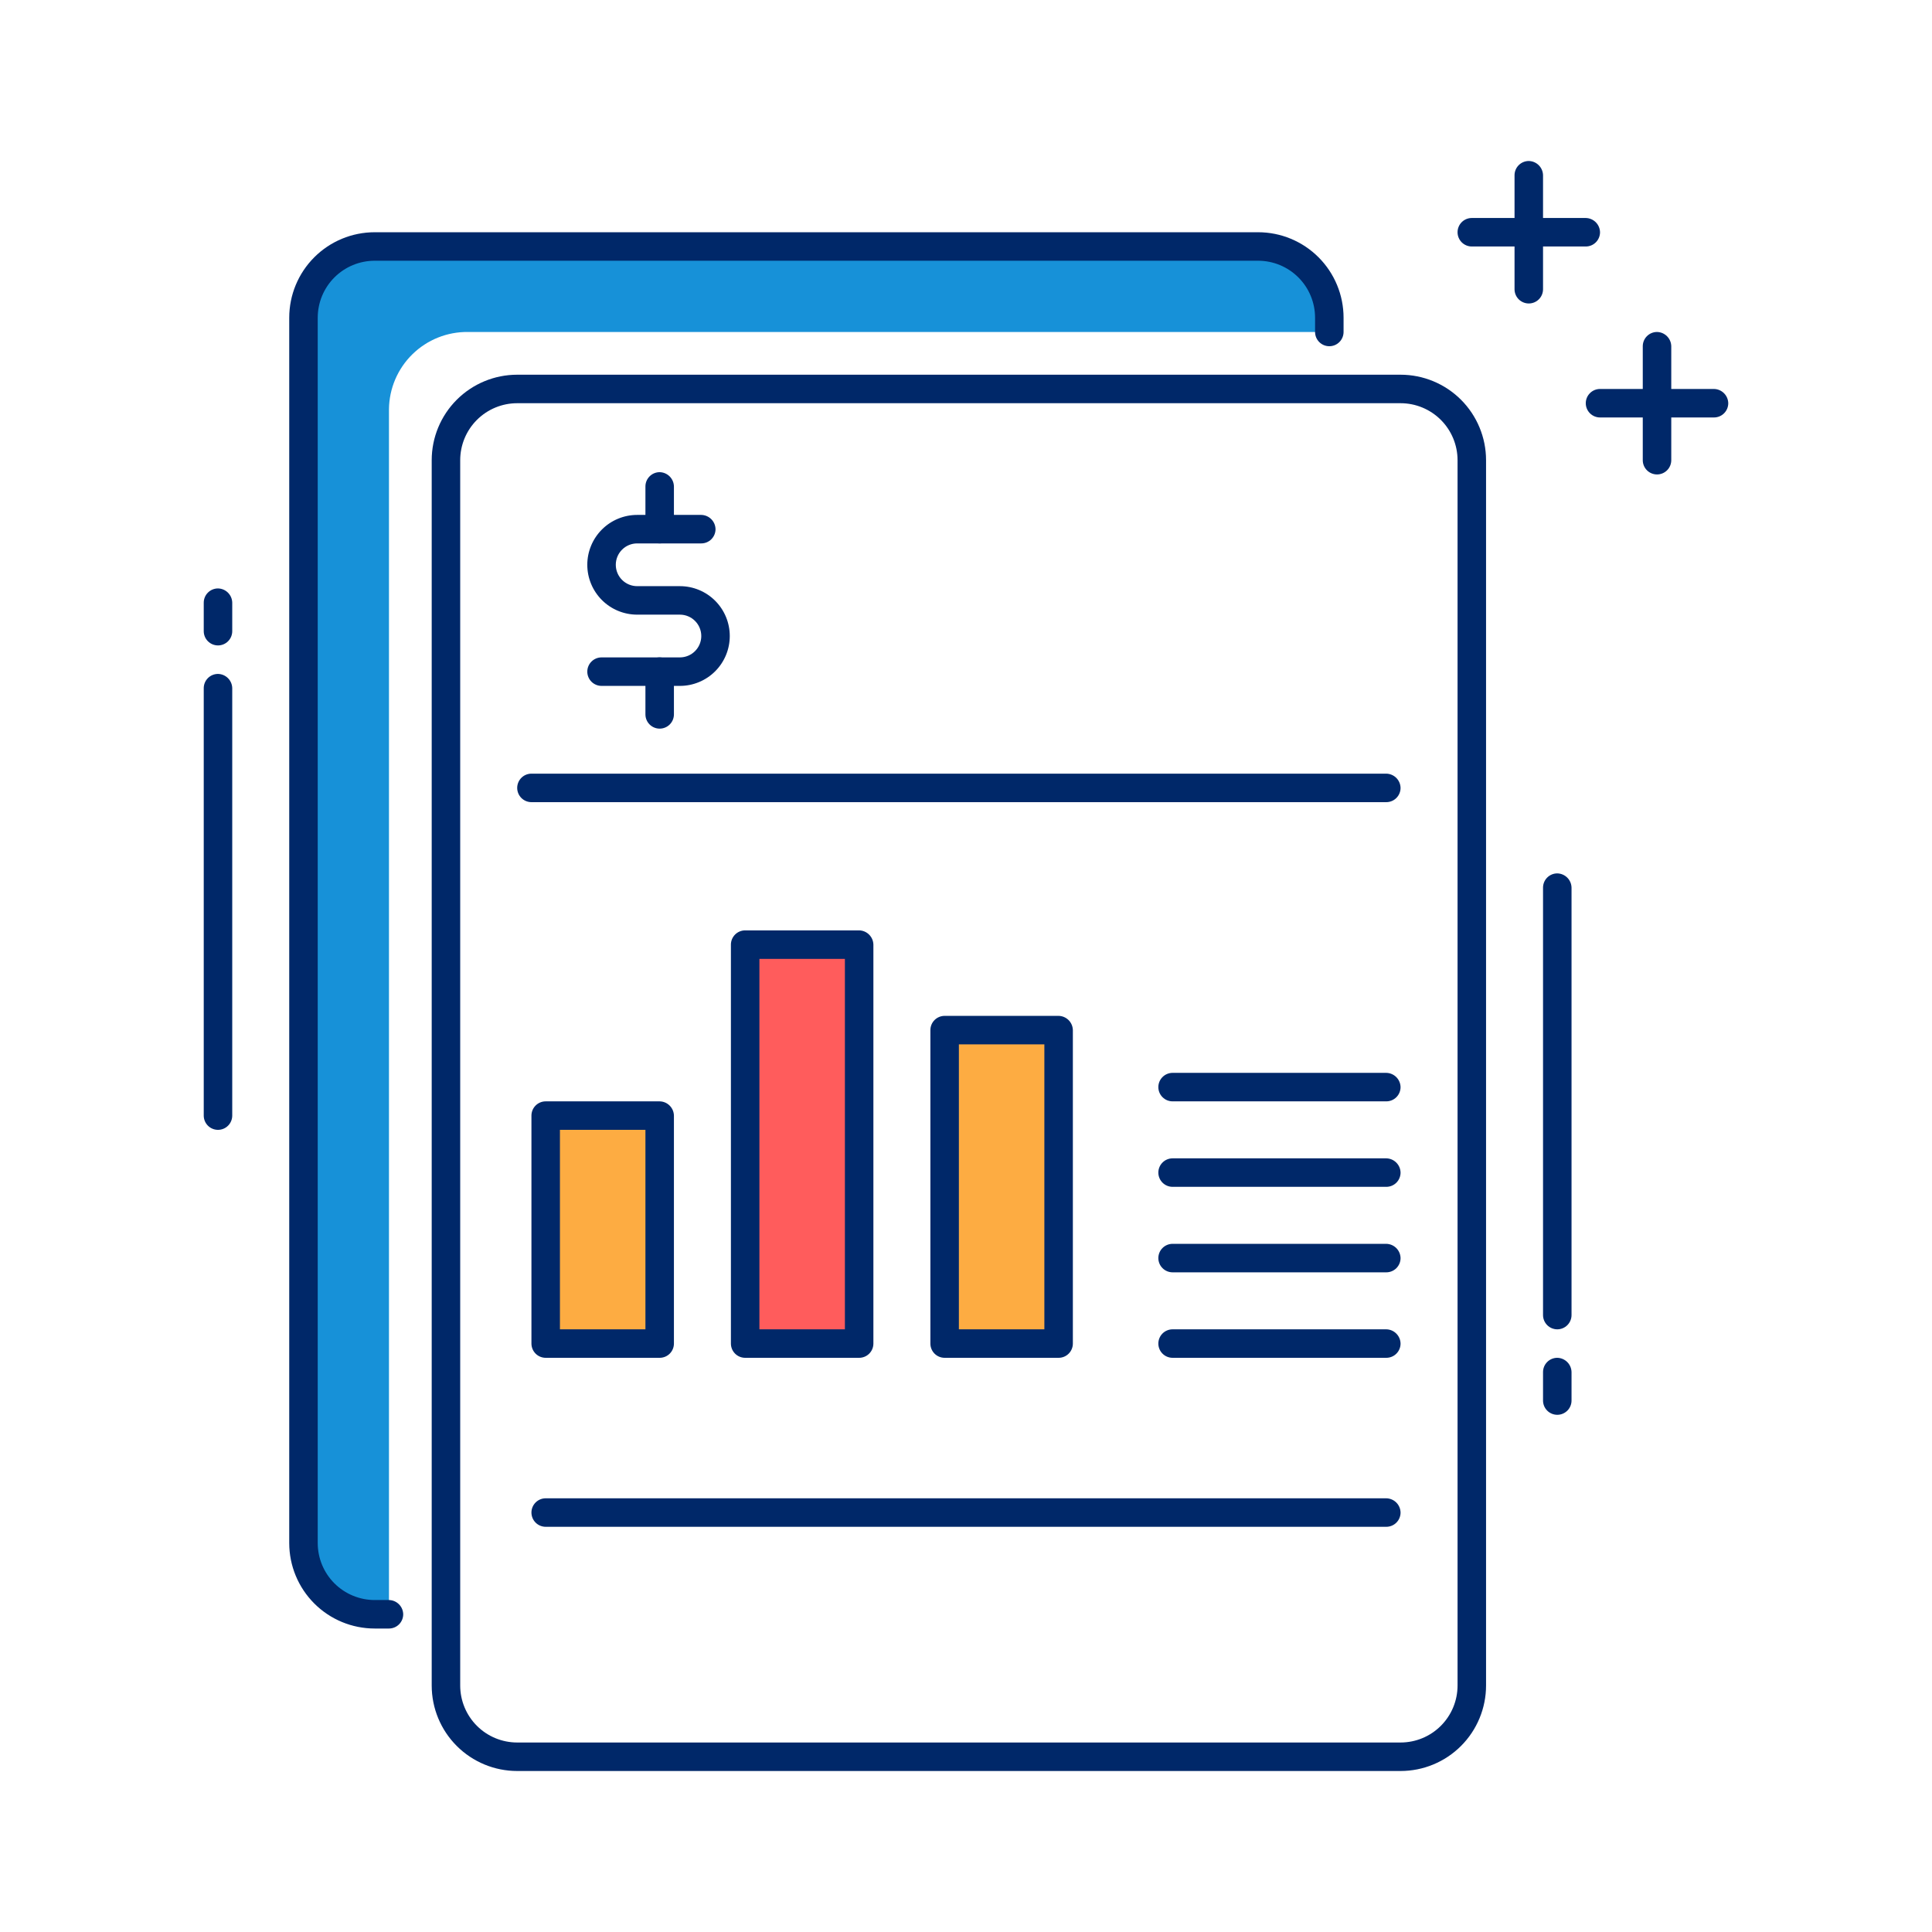 <svg width="180" height="180" viewBox="0 0 180 180" fill="none" xmlns="http://www.w3.org/2000/svg">
<rect width="180" height="180" fill="white"/>
<g clip-path="url(#clip0_475_4520)">
<path d="M147.744 22.965H137.124C136.772 22.965 136.434 22.825 136.185 22.576C135.936 22.327 135.797 21.989 135.797 21.637C135.797 21.285 135.936 20.947 136.185 20.698C136.434 20.45 136.772 20.31 137.124 20.31H147.744C148.093 20.317 148.427 20.459 148.675 20.706C148.922 20.953 149.064 21.287 149.071 21.637C149.071 21.989 148.931 22.327 148.682 22.576C148.433 22.825 148.096 22.965 147.744 22.965Z" fill="#002869"/>
<path d="M142.434 28.274C142.082 28.274 141.744 28.134 141.495 27.886C141.246 27.637 141.106 27.299 141.106 26.947V16.327C141.106 15.975 141.246 15.638 141.495 15.389C141.744 15.14 142.082 15 142.434 15C142.784 15.007 143.117 15.149 143.365 15.396C143.612 15.644 143.755 15.977 143.761 16.327V26.947C143.761 27.299 143.621 27.637 143.372 27.886C143.124 28.134 142.786 28.274 142.434 28.274Z" fill="#002869"/>
<path d="M159.69 38.894H149.071C148.719 38.894 148.381 38.754 148.132 38.505C147.883 38.256 147.743 37.918 147.743 37.566C147.743 37.214 147.883 36.877 148.132 36.628C148.381 36.379 148.719 36.239 149.071 36.239H159.69C160.04 36.246 160.374 36.388 160.621 36.635C160.869 36.883 161.011 37.216 161.018 37.566C161.018 37.918 160.878 38.256 160.629 38.505C160.38 38.754 160.042 38.894 159.69 38.894Z" fill="#002869"/>
<path d="M154.381 44.203C154.029 44.203 153.691 44.064 153.442 43.815C153.193 43.566 153.053 43.228 153.053 42.876V32.257C153.053 31.905 153.193 31.567 153.442 31.318C153.691 31.069 154.029 30.929 154.381 30.929C154.731 30.936 155.064 31.078 155.312 31.326C155.559 31.573 155.701 31.907 155.708 32.257V42.876C155.708 43.228 155.568 43.566 155.319 43.815C155.07 44.064 154.733 44.203 154.381 44.203Z" fill="#002869"/>
<path d="M36.239 38.124C36.249 37.169 36.448 36.225 36.823 35.346C37.198 34.468 37.743 33.671 38.426 33.003C39.109 32.335 39.916 31.808 40.803 31.452C41.69 31.096 42.638 30.919 43.593 30.929H123.85V29.602C123.85 27.841 123.15 26.153 121.906 24.909C120.661 23.664 118.973 22.965 117.213 22.965H34.912C33.151 22.965 31.463 23.664 30.218 24.909C28.974 26.153 28.274 27.841 28.274 29.602V143.761C28.271 144.634 28.44 145.498 28.773 146.305C29.105 147.112 29.594 147.845 30.211 148.462C30.828 149.079 31.561 149.568 32.367 149.9C33.174 150.232 34.039 150.402 34.912 150.398H36.239V38.124Z" fill="#1791D8"/>
<path d="M36.239 151.726H34.912C32.799 151.726 30.773 150.887 29.28 149.393C27.786 147.899 26.947 145.873 26.947 143.761V29.602C26.947 27.489 27.786 25.464 29.28 23.97C30.773 22.476 32.799 21.637 34.912 21.637H117.213C119.325 21.637 121.351 22.476 122.844 23.97C124.338 25.464 125.177 27.489 125.177 29.602V30.929C125.177 31.281 125.037 31.619 124.788 31.868C124.539 32.117 124.202 32.257 123.85 32.257C123.498 32.257 123.16 32.117 122.911 31.868C122.662 31.619 122.522 31.281 122.522 30.929V29.602C122.522 28.194 121.963 26.843 120.967 25.847C119.971 24.851 118.621 24.292 117.213 24.292H34.912C33.503 24.292 32.153 24.851 31.157 25.847C30.161 26.843 29.602 28.194 29.602 29.602V143.761C29.602 145.169 30.161 146.52 31.157 147.516C32.153 148.511 33.503 149.071 34.912 149.071H36.239C36.589 149.078 36.923 149.22 37.17 149.467C37.418 149.715 37.56 150.048 37.566 150.398C37.566 150.75 37.427 151.088 37.178 151.337C36.929 151.586 36.591 151.726 36.239 151.726Z" fill="#002869"/>
<path d="M130.487 165H48.186C46.074 165 44.048 164.161 42.554 162.667C41.06 161.174 40.221 159.148 40.221 157.035V42.876C40.221 40.764 41.06 38.738 42.554 37.244C44.048 35.751 46.074 34.911 48.186 34.911H130.487C132.599 34.911 134.625 35.751 136.119 37.244C137.612 38.738 138.452 40.764 138.452 42.876V157.035C138.452 159.148 137.612 161.174 136.119 162.667C134.625 164.161 132.599 165 130.487 165ZM48.186 37.566C46.778 37.566 45.427 38.126 44.431 39.121C43.436 40.117 42.876 41.468 42.876 42.876V157.035C42.876 158.444 43.436 159.794 44.431 160.79C45.427 161.786 46.778 162.345 48.186 162.345H130.487C131.895 162.345 133.246 161.786 134.241 160.79C135.237 159.794 135.797 158.444 135.797 157.035V42.876C135.797 41.468 135.237 40.117 134.241 39.121C133.246 38.126 131.895 37.566 130.487 37.566H48.186Z" fill="#002869"/>
<path d="M61.46 103.938H50.841V125.177H61.46V103.938Z" fill="#FDAC42"/>
<path d="M61.46 126.504H50.841C50.489 126.504 50.151 126.365 49.902 126.116C49.653 125.867 49.513 125.529 49.513 125.177V103.938C49.513 103.586 49.653 103.248 49.902 102.999C50.151 102.75 50.489 102.611 50.841 102.611H61.46C61.81 102.617 62.144 102.759 62.391 103.007C62.639 103.254 62.781 103.588 62.788 103.938V125.177C62.788 125.529 62.648 125.867 62.399 126.116C62.15 126.365 61.812 126.504 61.46 126.504ZM52.168 123.85H60.133V105.265H52.168V123.85Z" fill="#002869"/>
<path d="M80.044 88.009H69.425V125.177H80.044V88.009Z" fill="#FF5C5C"/>
<path d="M80.044 126.504H69.425C69.073 126.504 68.735 126.365 68.486 126.116C68.237 125.867 68.097 125.529 68.097 125.177V88.009C68.097 87.657 68.237 87.319 68.486 87.07C68.735 86.821 69.073 86.681 69.425 86.681H80.044C80.394 86.688 80.728 86.83 80.975 87.078C81.223 87.325 81.365 87.659 81.372 88.009V125.177C81.372 125.529 81.232 125.867 80.983 126.116C80.734 126.365 80.396 126.504 80.044 126.504ZM70.752 123.85H78.717V89.336H70.752V123.85Z" fill="#002869"/>
<path d="M98.629 95.973H88.009V125.177H98.629V95.973Z" fill="#FDAC42"/>
<path d="M98.629 126.504H88.009C87.657 126.504 87.319 126.365 87.07 126.116C86.821 125.867 86.682 125.529 86.682 125.177V95.973C86.682 95.621 86.821 95.284 87.07 95.035C87.319 94.786 87.657 94.646 88.009 94.646H98.629C98.978 94.653 99.312 94.795 99.56 95.042C99.807 95.29 99.949 95.624 99.956 95.973V125.177C99.956 125.529 99.816 125.867 99.567 126.116C99.318 126.365 98.981 126.504 98.629 126.504ZM89.337 123.85H97.301V97.301H89.337V123.85Z" fill="#002869"/>
<path d="M129.159 74.735H49.514C49.161 74.735 48.824 74.595 48.575 74.346C48.326 74.097 48.186 73.759 48.186 73.407C48.186 73.055 48.326 72.717 48.575 72.468C48.824 72.219 49.161 72.08 49.514 72.08H129.159C129.509 72.087 129.843 72.229 130.091 72.476C130.338 72.724 130.48 73.057 130.487 73.407C130.487 73.759 130.347 74.097 130.098 74.346C129.849 74.595 129.512 74.735 129.159 74.735Z" fill="#002869"/>
<path d="M129.159 102.611H109.248C108.896 102.611 108.558 102.471 108.309 102.222C108.06 101.973 107.92 101.635 107.92 101.283C107.92 100.931 108.06 100.593 108.309 100.345C108.558 100.096 108.896 99.956 109.248 99.956H129.159C129.509 99.963 129.843 100.105 130.09 100.352C130.338 100.6 130.48 100.933 130.487 101.283C130.487 101.635 130.347 101.973 130.098 102.222C129.849 102.471 129.511 102.611 129.159 102.611Z" fill="#002869"/>
<path d="M129.159 110.575H109.248C108.896 110.575 108.558 110.435 108.309 110.187C108.06 109.938 107.92 109.6 107.92 109.248C107.92 108.896 108.06 108.558 108.309 108.309C108.558 108.06 108.896 107.92 109.248 107.92H129.159C129.509 107.927 129.843 108.069 130.09 108.317C130.338 108.564 130.48 108.898 130.487 109.248C130.487 109.6 130.347 109.938 130.098 110.187C129.849 110.435 129.511 110.575 129.159 110.575Z" fill="#002869"/>
<path d="M129.159 118.54H109.248C108.896 118.54 108.558 118.4 108.309 118.151C108.06 117.902 107.92 117.565 107.92 117.212C107.92 116.86 108.06 116.523 108.309 116.274C108.558 116.025 108.896 115.885 109.248 115.885H129.159C129.509 115.892 129.843 116.034 130.09 116.281C130.338 116.529 130.48 116.863 130.487 117.212C130.487 117.565 130.347 117.902 130.098 118.151C129.849 118.4 129.511 118.54 129.159 118.54Z" fill="#002869"/>
<path d="M129.159 126.504H109.248C108.896 126.504 108.558 126.365 108.309 126.116C108.06 125.867 107.92 125.529 107.92 125.177C107.92 124.825 108.06 124.487 108.309 124.238C108.558 123.989 108.896 123.85 109.248 123.85H129.159C129.509 123.856 129.843 123.998 130.09 124.246C130.338 124.493 130.48 124.827 130.487 125.177C130.487 125.529 130.347 125.867 130.098 126.116C129.849 126.365 129.511 126.504 129.159 126.504Z" fill="#002869"/>
<path d="M61.46 50.628C61.108 50.628 60.77 50.489 60.522 50.239C60.273 49.991 60.133 49.653 60.133 49.301V45.319C60.133 44.967 60.273 44.629 60.522 44.38C60.77 44.131 61.108 43.991 61.46 43.991C61.81 43.998 62.144 44.14 62.391 44.387C62.639 44.635 62.781 44.969 62.788 45.319V49.301C62.788 49.653 62.648 49.991 62.399 50.239C62.15 50.489 61.812 50.628 61.46 50.628Z" fill="#002869"/>
<path d="M61.46 67.885C61.108 67.885 60.77 67.745 60.522 67.496C60.273 67.247 60.133 66.91 60.133 66.558V62.575C60.133 62.223 60.273 61.886 60.522 61.637C60.77 61.388 61.108 61.248 61.46 61.248C61.81 61.255 62.144 61.397 62.391 61.644C62.639 61.892 62.781 62.225 62.788 62.575V66.558C62.788 66.91 62.648 67.247 62.399 67.496C62.15 67.745 61.812 67.885 61.46 67.885Z" fill="#002869"/>
<path d="M63.345 63.903H56.044C55.692 63.903 55.355 63.763 55.106 63.514C54.857 63.265 54.717 62.927 54.717 62.575C54.717 62.223 54.857 61.886 55.106 61.637C55.355 61.388 55.692 61.248 56.044 61.248H63.345C63.873 61.248 64.38 61.038 64.753 60.664C65.127 60.291 65.337 59.785 65.337 59.257C65.337 58.728 65.127 58.222 64.753 57.849C64.38 57.475 63.873 57.265 63.345 57.265H59.363C58.131 57.265 56.949 56.776 56.078 55.905C55.207 55.033 54.717 53.852 54.717 52.619C54.717 51.387 55.207 50.206 56.078 49.334C56.949 48.463 58.131 47.973 59.363 47.973H65.337C65.686 47.98 66.02 48.122 66.268 48.37C66.515 48.617 66.657 48.951 66.664 49.301C66.664 49.653 66.524 49.991 66.275 50.239C66.026 50.489 65.689 50.628 65.337 50.628H59.363C58.835 50.628 58.328 50.838 57.955 51.211C57.582 51.585 57.372 52.091 57.372 52.619C57.372 53.148 57.582 53.654 57.955 54.027C58.328 54.401 58.835 54.611 59.363 54.611H63.345C64.578 54.611 65.759 55.1 66.631 55.971C67.502 56.843 67.991 58.024 67.991 59.257C67.991 60.489 67.502 61.67 66.631 62.542C65.759 63.413 64.578 63.903 63.345 63.903Z" fill="#002869"/>
<path d="M129.159 142.248H50.841C50.489 142.248 50.151 142.108 49.902 141.859C49.653 141.61 49.513 141.272 49.513 140.92C49.513 140.568 49.653 140.231 49.902 139.982C50.151 139.733 50.489 139.593 50.841 139.593H129.159C129.509 139.6 129.843 139.742 130.091 139.989C130.338 140.237 130.48 140.57 130.487 140.92C130.487 141.272 130.347 141.61 130.098 141.859C129.849 142.108 129.511 142.248 129.159 142.248Z" fill="#002869"/>
<path d="M20.31 60.133C19.958 60.133 19.62 59.993 19.371 59.744C19.122 59.495 18.982 59.157 18.982 58.805V56.15C18.982 55.798 19.122 55.461 19.371 55.212C19.62 54.963 19.958 54.823 20.31 54.823C20.66 54.83 20.994 54.972 21.241 55.219C21.488 55.467 21.631 55.8 21.637 56.15V58.805C21.637 59.157 21.497 59.495 21.248 59.744C21 59.993 20.662 60.133 20.31 60.133Z" fill="#002869"/>
<path d="M20.31 105.265C19.958 105.265 19.62 105.126 19.371 104.877C19.122 104.628 18.982 104.29 18.982 103.938V64.115C18.982 63.763 19.122 63.425 19.371 63.176C19.62 62.927 19.958 62.788 20.31 62.788C20.66 62.794 20.994 62.937 21.241 63.184C21.488 63.431 21.631 63.765 21.637 64.115V103.938C21.637 104.29 21.497 104.628 21.248 104.877C21 105.126 20.662 105.265 20.31 105.265Z" fill="#002869"/>
<path d="M145.089 131.814C144.737 131.814 144.399 131.674 144.15 131.425C143.901 131.176 143.761 130.839 143.761 130.487V127.832C143.761 127.48 143.901 127.142 144.15 126.893C144.399 126.644 144.737 126.504 145.089 126.504C145.439 126.511 145.772 126.653 146.02 126.901C146.267 127.148 146.409 127.482 146.416 127.832V130.487C146.416 130.839 146.276 131.176 146.027 131.425C145.778 131.674 145.441 131.814 145.089 131.814Z" fill="#002869"/>
<path d="M145.089 123.85C144.737 123.85 144.399 123.71 144.15 123.461C143.901 123.212 143.761 122.874 143.761 122.522V82.699C143.761 82.347 143.901 82.009 144.15 81.76C144.399 81.511 144.737 81.372 145.089 81.372C145.439 81.379 145.772 81.521 146.02 81.768C146.267 82.016 146.409 82.349 146.416 82.699V122.522C146.416 122.874 146.276 123.212 146.027 123.461C145.778 123.71 145.441 123.85 145.089 123.85Z" fill="#002869"/>
</g>
<defs>
<clipPath id="clip0_475_4520">
<rect width="142.035" height="150" fill="white" transform="translate(18.982 15)"/>
</clipPath>
</defs>
</svg>
